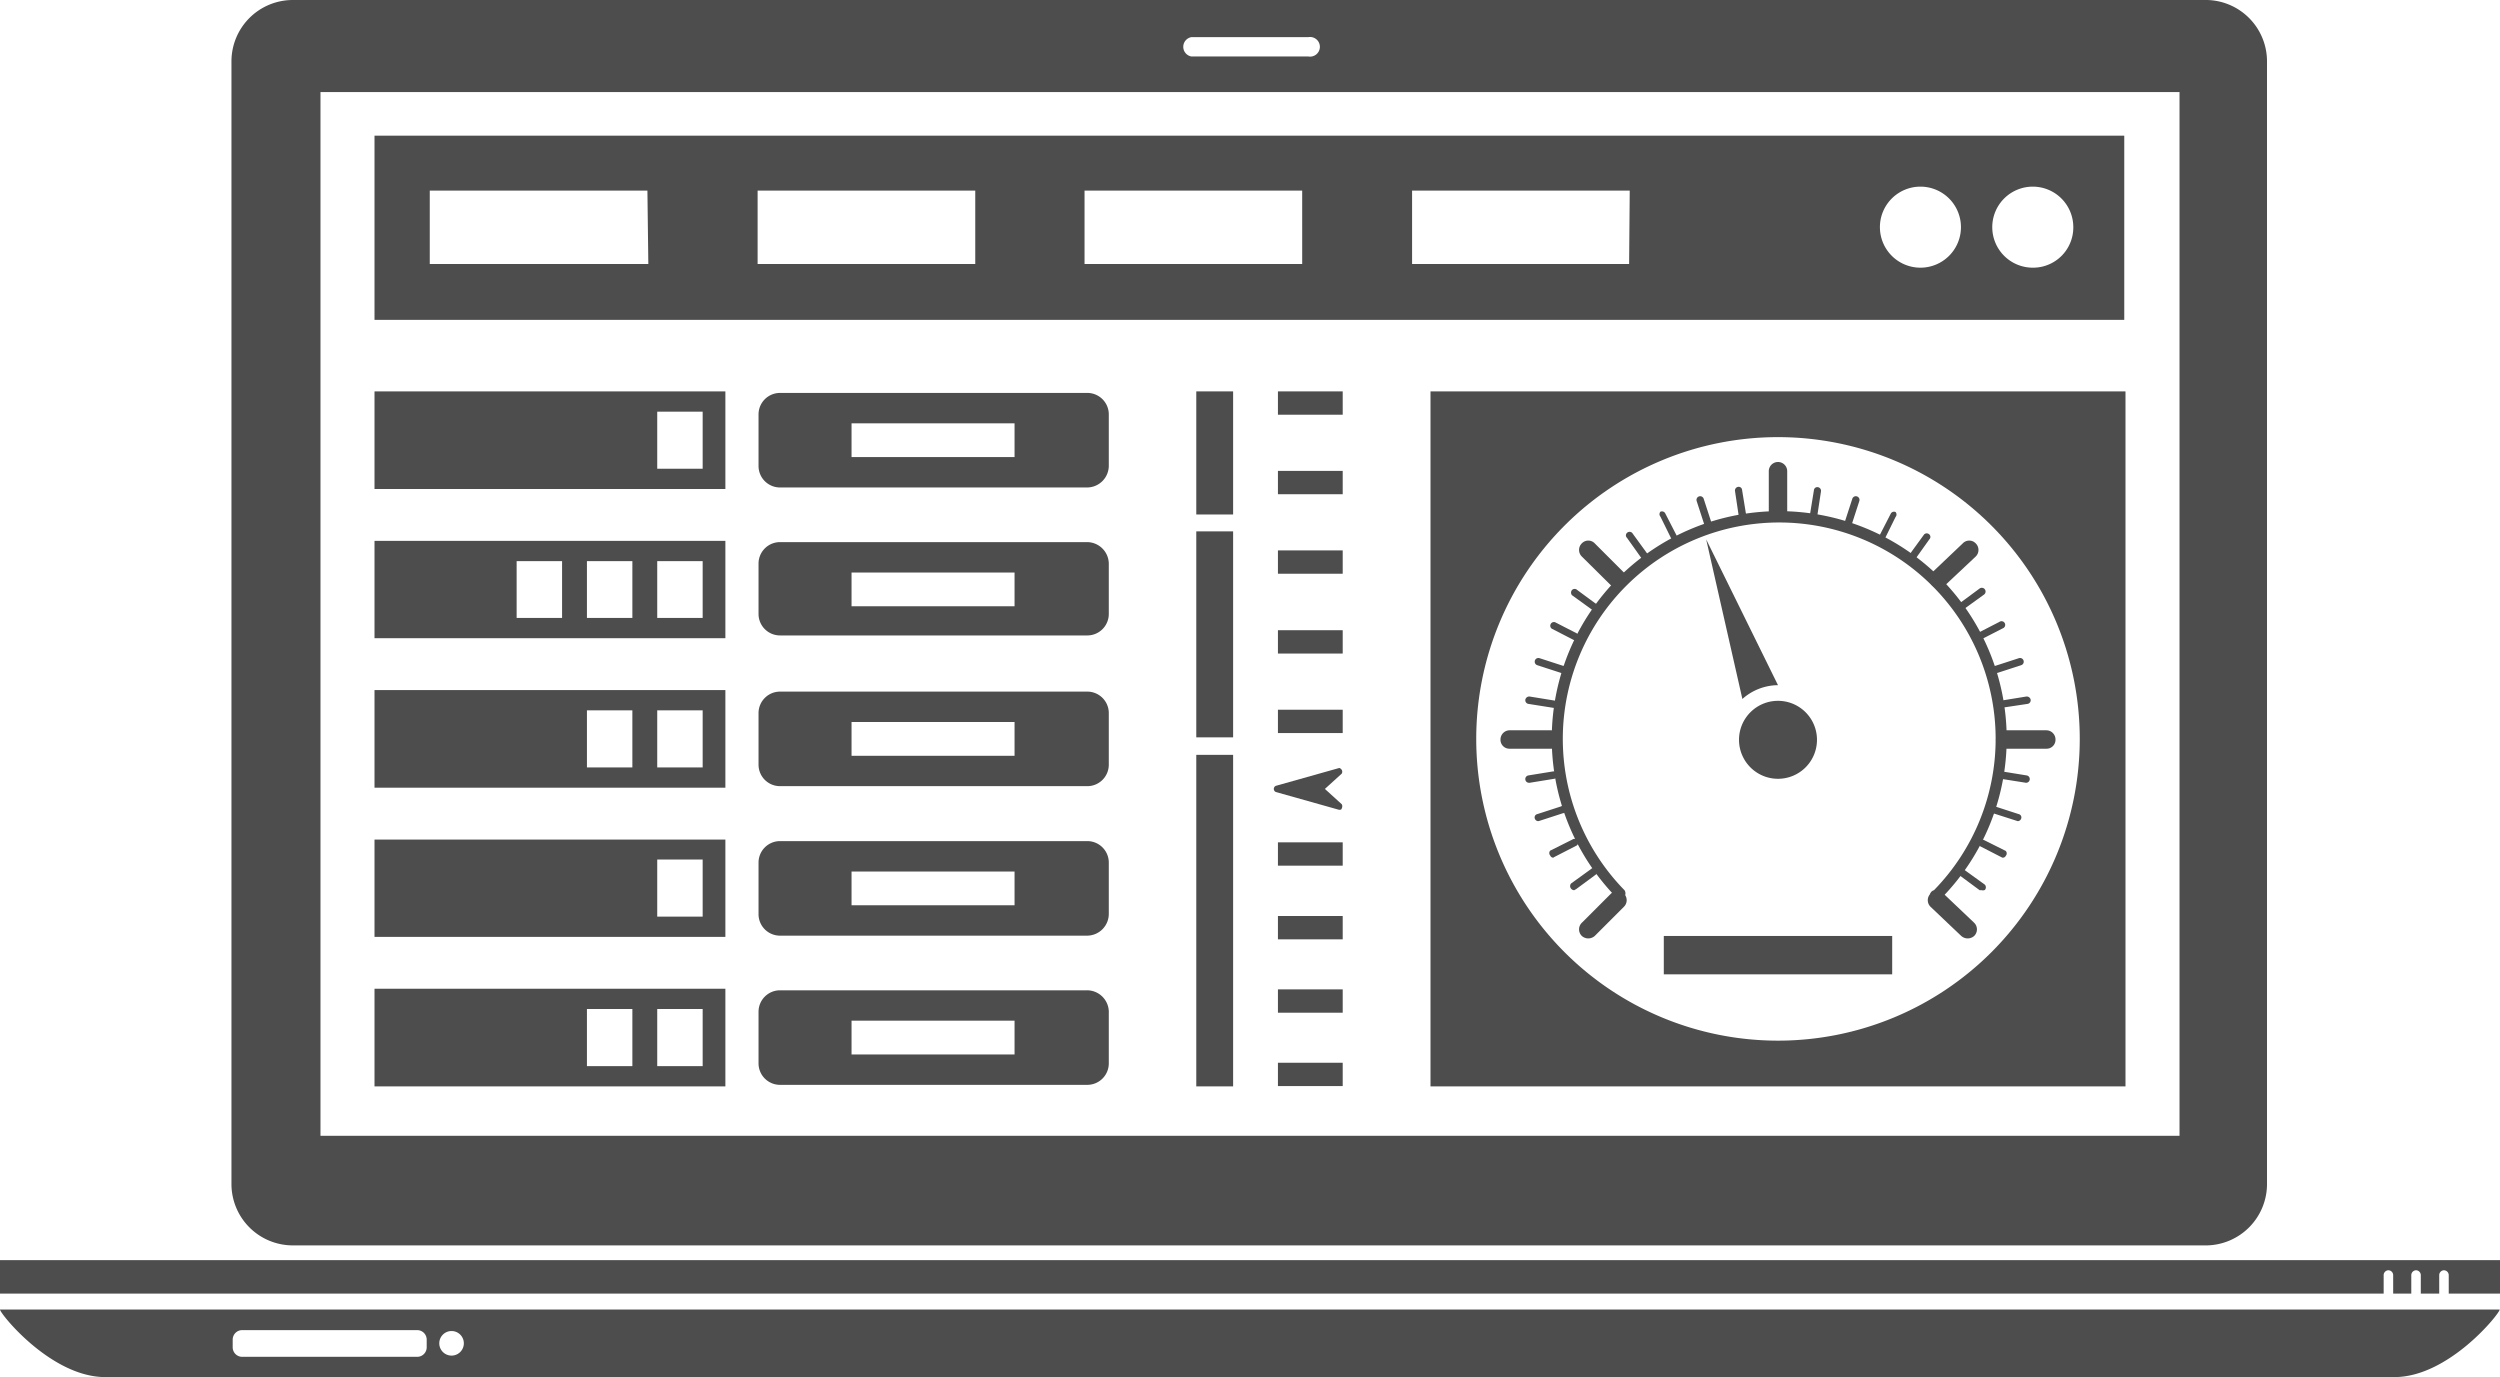 <?xml version="1.0" encoding="UTF-8"?> <svg xmlns="http://www.w3.org/2000/svg" viewBox="0 0 81.44 44.86"><defs><style>.cls-1{fill:#4d4d4d;}</style></defs><g id="Layer_2" data-name="Layer 2"><g id="Layer_1-2" data-name="Layer 1"><path class="cls-1" d="M0,42.66c0,.13,1.66,2.2,3.43,2.2H78c1.77,0,3.43-2.07,3.43-2.2Zm13.9,1.23a.31.31,0,0,1-.31.31H7.89a.31.31,0,0,1-.31-.31v-.25a.31.31,0,0,1,.31-.31h5.7a.31.31,0,0,1,.31.31Zm.81.27a.4.4,0,0,1-.4-.4.4.4,0,0,1,.8,0A.4.4,0,0,1,14.71,44.16Z"></path><path class="cls-1" d="M12.2,4.42v6h57v-6ZM21.12,8.6H14V6.21h7.09Zm10.65,0H24.68V6.21h7.09Zm10.65,0H35.33V6.21h7.09Zm10.65,0H46V6.21h7.09Zm9.49.12a1.32,1.32,0,1,1,1.32-1.31A1.32,1.32,0,0,1,62.56,8.72Zm3.66,0a1.32,1.32,0,1,1,1.32-1.31A1.31,1.31,0,0,1,66.22,8.72Z"></path><path class="cls-1" d="M35.41,12.8h-10a.7.7,0,0,0-.7.7v1.68a.7.7,0,0,0,.7.7h10a.71.71,0,0,0,.71-.7V13.5A.7.7,0,0,0,35.41,12.8Zm-2.36,2.09H27.74v-1.1h5.31Z"></path><path class="cls-1" d="M35.41,17.66h-10a.7.7,0,0,0-.7.71V20a.7.7,0,0,0,.7.7h10a.7.7,0,0,0,.71-.7V18.37A.71.71,0,0,0,35.41,17.66Zm-2.36,2.09H27.74v-1.1h5.31Z"></path><path class="cls-1" d="M35.41,22.53h-10a.7.7,0,0,0-.7.7v1.68a.7.7,0,0,0,.7.7h10a.7.7,0,0,0,.71-.7V23.23A.7.7,0,0,0,35.41,22.53Zm-2.36,2.09H27.74v-1.1h5.31Z"></path><path class="cls-1" d="M35.41,27.4h-10a.7.7,0,0,0-.7.7v1.67a.7.7,0,0,0,.7.71h10a.71.71,0,0,0,.71-.71V28.1A.7.7,0,0,0,35.41,27.4Zm-2.36,2.09H27.74v-1.1h5.31Z"></path><path class="cls-1" d="M35.41,32.26h-10a.7.7,0,0,0-.7.7v1.68a.7.7,0,0,0,.7.7h10a.7.7,0,0,0,.71-.7V33A.71.71,0,0,0,35.41,32.26Zm-2.36,2.09H27.74v-1.1h5.31Z"></path><path class="cls-1" d="M12.2,12.75v3.18H23.63V12.75Zm10.69,2.52H21.41V13.41h1.48Z"></path><path class="cls-1" d="M12.2,17.62v3.17H23.63V17.62Zm6.11,2.51H16.83V18.28h1.48Zm2.29,0H19.12V18.28H20.6Zm2.29,0H21.41V18.28h1.48Z"></path><path class="cls-1" d="M12.2,22.48v3.18H23.63V22.48ZM20.6,25H19.12V23.14H20.6Zm2.29,0H21.41V23.14h1.48Z"></path><path class="cls-1" d="M12.2,27.35v3.17H23.63V27.35Zm10.69,2.51H21.41V28h1.48Z"></path><path class="cls-1" d="M12.2,32.21v3.18H23.63V32.21Zm8.4,2.52H19.12V32.87H20.6Zm2.29,0H21.41V32.87h1.48Z"></path><rect class="cls-1" x="38.97" y="24.59" width="1.2" height="10.8"></rect><rect class="cls-1" x="38.97" y="12.75" width="1.2" height="4.01"></rect><rect class="cls-1" x="38.97" y="17.31" width="1.2" height="6.71"></rect><rect class="cls-1" x="41.63" y="34.62" width="2.11" height="0.76"></rect><rect class="cls-1" x="41.63" y="32.23" width="2.11" height="0.76"></rect><rect class="cls-1" x="41.63" y="29.84" width="2.11" height="0.76"></rect><rect class="cls-1" x="41.63" y="27.44" width="2.11" height="0.76"></rect><rect class="cls-1" x="41.63" y="23.12" width="2.11" height="0.76"></rect><rect class="cls-1" x="41.63" y="20.53" width="2.11" height="0.76"></rect><rect class="cls-1" x="41.63" y="17.93" width="2.11" height="0.76"></rect><rect class="cls-1" x="41.63" y="15.34" width="2.11" height="0.76"></rect><rect class="cls-1" x="41.63" y="12.75" width="2.11" height="0.76"></rect><path class="cls-1" d="M43.16,25.7l.55-.5a.13.13,0,0,0,0-.12s-.05-.07-.09-.06l-2.06.58a.11.11,0,0,0,0,.2l2.06.58c.05,0,.08,0,.09-.05a.14.14,0,0,0,0-.13Z"></path><path class="cls-1" d="M46.6,12.75V35.39H69.24V12.75ZM57.92,33.9a9.83,9.83,0,1,1,9.83-9.83A9.83,9.83,0,0,1,57.92,33.9Z"></path><path class="cls-1" d="M63.09,29.33a.19.19,0,0,1-.13,0A.18.18,0,0,1,63,29a7.05,7.05,0,1,0-10.08,0,.18.18,0,0,1-.25.25,7.41,7.41,0,1,1,10.58,0A.18.18,0,0,1,63.09,29.33Z"></path><path class="cls-1" d="M56.76,16.91a.13.13,0,0,1-.12-.11L56.52,16a.12.12,0,0,1,.1-.14.11.11,0,0,1,.13.1l.13.8a.11.11,0,0,1-.1.13Z"></path><path class="cls-1" d="M55.63,17.18a.13.13,0,0,1-.11-.09l-.25-.77a.12.12,0,0,1,.08-.15.12.12,0,0,1,.15.08l.25.77a.12.12,0,0,1-.08.15Z"></path><path class="cls-1" d="M54.56,17.62a.14.14,0,0,1-.11-.06l-.36-.73a.12.12,0,0,1,0-.16.12.12,0,0,1,.16.06l.37.72a.13.13,0,0,1-.05.16Z"></path><path class="cls-1" d="M53.57,18.23a.14.14,0,0,1-.1-.05L53,17.52a.11.11,0,0,1,0-.16.12.12,0,0,1,.17,0l.48.66a.11.11,0,0,1,0,.16A.09.09,0,0,1,53.57,18.23Z"></path><path class="cls-1" d="M51.93,19.86a.11.11,0,0,1-.07,0l-.65-.47a.13.13,0,0,1,0-.17.12.12,0,0,1,.17,0l.65.48a.11.11,0,0,1-.07.21Z"></path><path class="cls-1" d="M51.33,20.85h-.06l-.72-.37a.12.12,0,0,1,.11-.21l.72.37a.12.12,0,0,1,0,.16A.11.11,0,0,1,51.33,20.85Z"></path><path class="cls-1" d="M50.88,21.93l-.8-.26a.12.12,0,0,1-.08-.15.12.12,0,0,1,.15-.08l.77.25a.12.12,0,0,1,0,.24Z"></path><path class="cls-1" d="M50.61,23.06l-.82-.13a.12.12,0,0,1-.1-.14.13.13,0,0,1,.14-.1l.8.13a.12.12,0,0,1,.1.14A.13.13,0,0,1,50.61,23.06Z"></path><path class="cls-1" d="M49.81,25.5a.12.12,0,0,1-.12-.1.12.12,0,0,1,.1-.14l.8-.13a.12.12,0,0,1,.14.1.12.12,0,0,1-.1.14l-.8.13Z"></path><path class="cls-1" d="M50.11,26.75a.12.12,0,0,1-.11-.08.11.11,0,0,1,.08-.15l.77-.25a.12.12,0,1,1,.07.22l-.77.25Z"></path><path class="cls-1" d="M50.61,27.94a.11.11,0,0,1-.11-.07.12.12,0,0,1,0-.16l.72-.36a.12.12,0,1,1,.11.21l-.72.37Z"></path><path class="cls-1" d="M51.28,29a.14.14,0,0,1-.1-.05.13.13,0,0,1,0-.17l.65-.47a.12.12,0,0,1,.17,0,.12.12,0,0,1,0,.17l-.65.48Z"></path><path class="cls-1" d="M64.56,29l-.07,0-.65-.48a.12.12,0,0,1,0-.17.12.12,0,0,1,.17,0l.65.47a.13.13,0,0,1,0,.17A.14.14,0,0,1,64.56,29Z"></path><path class="cls-1" d="M65.23,27.94h0l-.72-.37a.12.12,0,0,1,.11-.21l.72.36a.12.12,0,0,1,0,.16A.11.11,0,0,1,65.23,27.94Z"></path><path class="cls-1" d="M65.73,26.75l-.81-.26a.12.12,0,1,1,.07-.22l.77.25a.11.11,0,0,1,.08.15A.12.12,0,0,1,65.73,26.75Z"></path><path class="cls-1" d="M66,25.5l-.82-.13a.12.12,0,0,1-.1-.14.12.12,0,0,1,.14-.1l.8.13a.12.12,0,0,1,.1.14A.12.12,0,0,1,66,25.5Z"></path><path class="cls-1" d="M65.23,23.06a.13.13,0,0,1-.12-.1.12.12,0,0,1,.1-.14l.8-.13a.13.13,0,0,1,.14.1.12.12,0,0,1-.1.14l-.8.12Z"></path><path class="cls-1" d="M65,21.93a.12.12,0,0,1,0-.24l.77-.25a.12.12,0,0,1,.15.08.12.12,0,0,1-.08.15l-.77.25Z"></path><path class="cls-1" d="M64.51,20.85a.11.11,0,0,1-.1-.06.12.12,0,0,1,0-.16l.72-.37a.12.12,0,1,1,.11.21l-.72.37Z"></path><path class="cls-1" d="M63.91,19.86a.11.11,0,0,1-.07-.21l.65-.48a.12.12,0,0,1,.14.2l-.65.47A.1.1,0,0,1,63.91,19.86Z"></path><path class="cls-1" d="M62.27,18.23a.09.09,0,0,1-.07,0,.11.11,0,0,1,0-.16l.48-.66a.12.12,0,0,1,.17,0,.11.11,0,0,1,0,.16l-.47.66A.14.14,0,0,1,62.27,18.23Z"></path><path class="cls-1" d="M61.28,17.62h-.06a.13.13,0,0,1,0-.16l.37-.72a.12.12,0,0,1,.16-.06.12.12,0,0,1,0,.16l-.36.73A.13.13,0,0,1,61.28,17.62Z"></path><path class="cls-1" d="M60.21,17.18c-.1,0-.14-.1-.12-.16l.25-.77a.12.12,0,0,1,.15-.08.12.12,0,0,1,.08.15l-.25.77A.13.13,0,0,1,60.21,17.18Z"></path><path class="cls-1" d="M59.08,16.91c-.09,0-.13-.08-.12-.14l.13-.8a.11.11,0,0,1,.13-.1.12.12,0,0,1,.1.14l-.12.79A.13.13,0,0,1,59.08,16.91Z"></path><path class="cls-1" d="M57.92,17a.29.29,0,0,1-.3-.3V15.35a.3.3,0,1,1,.6,0v1.34A.29.29,0,0,1,57.92,17Z"></path><path class="cls-1" d="M52.69,19.16a.27.27,0,0,1-.21-.09l-.95-.94a.3.3,0,0,1,0-.43.29.29,0,0,1,.42,0l.95.95a.3.3,0,0,1-.21.51Z"></path><path class="cls-1" d="M50.52,24.39H49.18a.29.29,0,0,1-.3-.3.3.3,0,0,1,.3-.3h1.34a.3.3,0,0,1,.3.3A.29.29,0,0,1,50.52,24.39Z"></path><path class="cls-1" d="M51.74,30.57a.32.32,0,0,1-.21-.08.3.3,0,0,1,0-.43l.95-.95a.31.31,0,0,1,.42,0,.3.3,0,0,1,0,.43l-.95.95A.32.32,0,0,1,51.74,30.57Z"></path><path class="cls-1" d="M64.1,30.57a.32.32,0,0,1-.21-.08l-1-.95a.3.3,0,0,1,0-.43.31.31,0,0,1,.42,0l1,.95a.3.3,0,0,1,0,.43A.32.32,0,0,1,64.1,30.57Z"></path><path class="cls-1" d="M66.66,24.39H65.32a.29.29,0,0,1-.3-.3.3.3,0,0,1,.3-.3h1.34a.3.3,0,0,1,.3.3A.29.29,0,0,1,66.66,24.39Z"></path><path class="cls-1" d="M63.15,19.16a.3.3,0,0,1-.21-.09.29.29,0,0,1,0-.42l1-.95a.29.29,0,0,1,.42,0,.3.3,0,0,1,0,.43l-1,.94A.27.27,0,0,1,63.15,19.16Z"></path><path class="cls-1" d="M57.92,22.32s-2.34-4.75-2.34-4.75l1.18,5.2A1.76,1.76,0,0,1,57.92,22.32Z"></path><path class="cls-1" d="M59.19,24.09a1.27,1.27,0,1,1-1.27-1.26A1.27,1.27,0,0,1,59.19,24.09Z"></path><rect class="cls-1" x="54.2" y="30.49" width="7.44" height="1.25"></rect><path class="cls-1" d="M71.9,0H9.54a2,2,0,0,0-2,2V38.57a2,2,0,0,0,2,2H71.9a2,2,0,0,0,1.95-2V2A2,2,0,0,0,71.9,0ZM38.81,1.21h3.81a.32.32,0,1,1,0,.63H38.81a.32.32,0,0,1,0-.63ZM71,37H10.44V3H71Z"></path><path class="cls-1" d="M0,41.05v1.09H77.65v-.6a.16.16,0,0,1,.15-.16.16.16,0,0,1,.16.16v.6h.59v-.6a.16.16,0,0,1,.16-.16.16.16,0,0,1,.15.16v.6h.6v-.6a.16.16,0,0,1,.15-.16.16.16,0,0,1,.16.16v.6h1.67V41.05Z"></path></g></g></svg> 